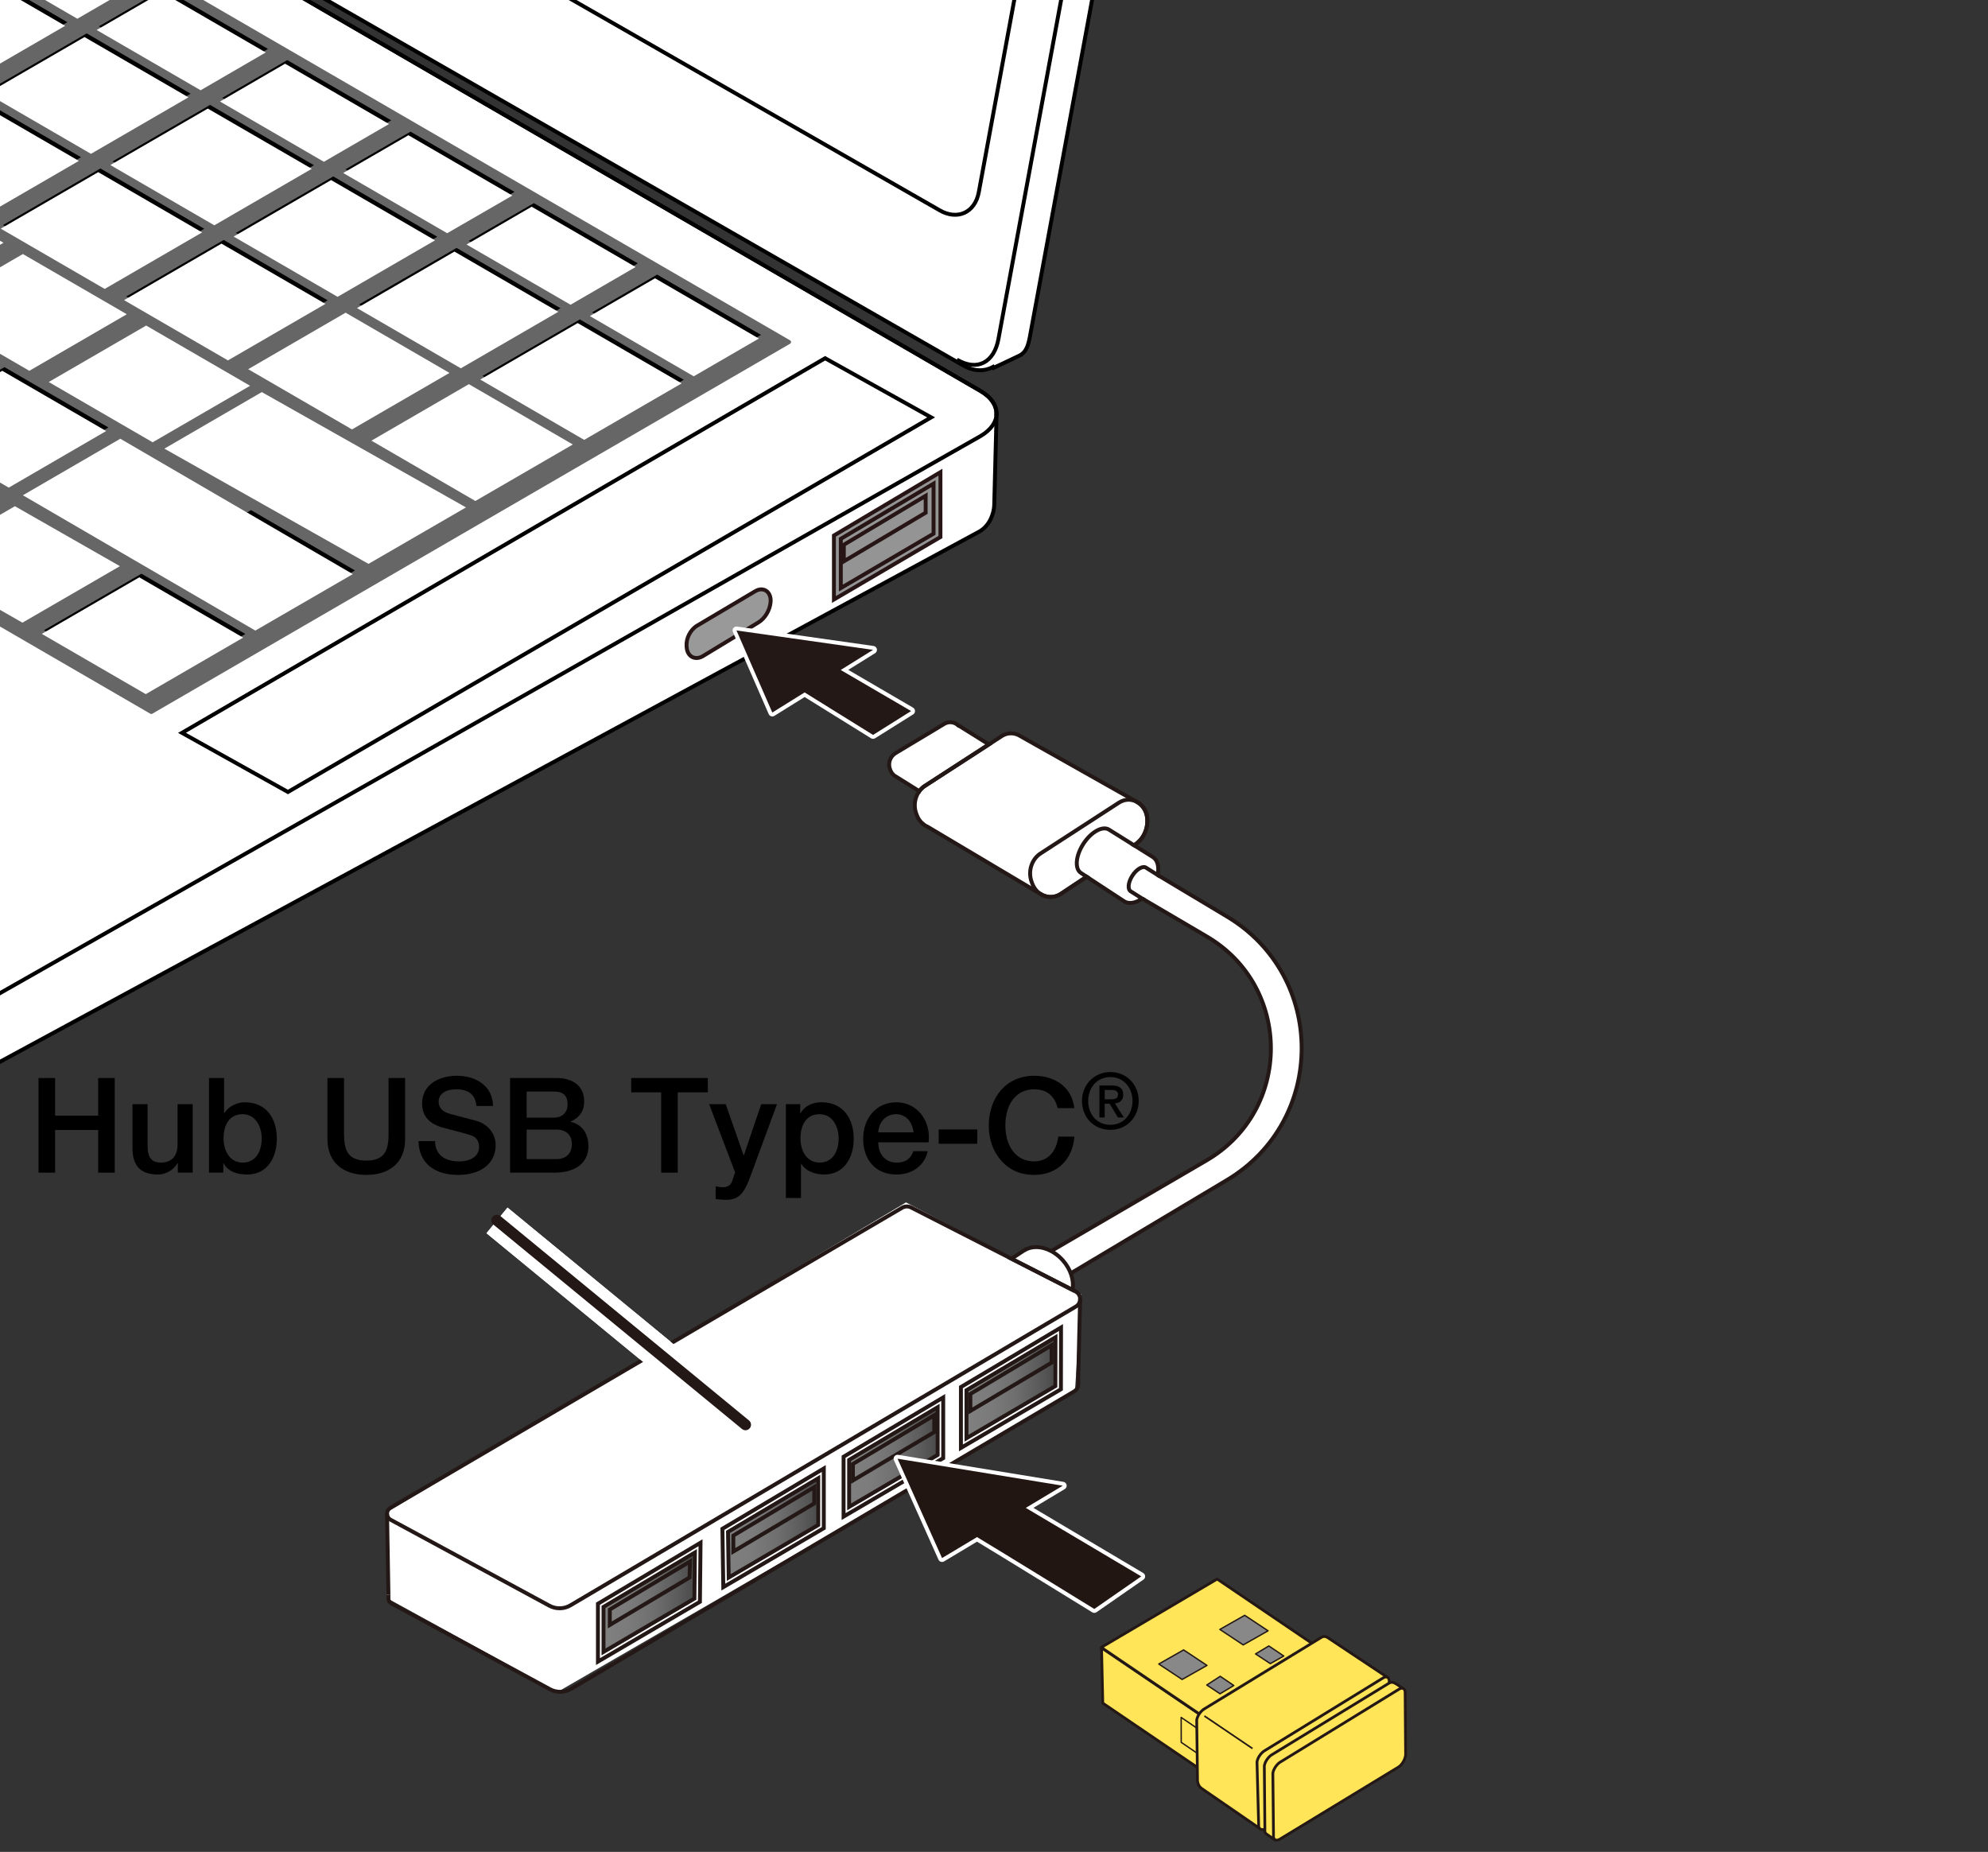 <?xml version="1.0" encoding="UTF-8"?>
<svg id="_レイヤー_1" data-name="レイヤー_1" xmlns="http://www.w3.org/2000/svg" version="1.1" xmlns:xlink="http://www.w3.org/1999/xlink" viewBox="0 0 360 335.355">
  <rect x="0" y="0" width="360" height="335.355" fill="#333333" stroke="none"/>
  <!-- Generator: Adobe Illustrator 29.4.0, SVG Export Plug-In . SVG Version: 2.1.0 Build 152)  -->
  <defs>
    <clipPath id="clippath">
      <rect x="-4.796" y="-32.16" width="332.893" height="266.841" fill="none"/>
    </clipPath>
    <linearGradient id="_名称未設定グラデーション_11" data-name="名称未設定グラデーション 11" x1="153.765" y1="263.856" x2="169.797" y2="263.856" gradientUnits="userSpaceOnUse">
      <stop offset="0" stop-color="gray"/>
      <stop offset=".268" stop-color="#7b7b7b"/>
      <stop offset=".545" stop-color="#6f6f6f"/>
      <stop offset=".826" stop-color="#5a5a5a"/>
      <stop offset="1" stop-color="#4a4a4a"/>
    </linearGradient>
    <linearGradient id="_名称未設定グラデーション_111" data-name="名称未設定グラデーション 11" x1="109.284" y1="290.147" x2="125.835" y2="290.147" xlink:href="#_名称未設定グラデーション_11"/>
    <linearGradient id="_名称未設定グラデーション_112" data-name="名称未設定グラデーション 11" x1="131.849" y1="276.686" x2="148.312" y2="276.686" xlink:href="#_名称未設定グラデーション_11"/>
    <linearGradient id="_名称未設定グラデーション_113" data-name="名称未設定グラデーション 11" x1="175.013" y1="251.304" x2="191.045" y2="251.304" xlink:href="#_名称未設定グラデーション_11"/>
  </defs>
  <g>
    <path d="M9.978,195.217v6.816h7.801v-6.816h3v17.138h-3v-7.729h-7.801v7.729h-3v-17.138h3Z"/>
    <path d="M26.729,199.946v7.705c0,1.848.696,2.88,2.376,2.88,2.04,0,3.048-1.224,3.048-3.288v-7.297h2.736v12.409h-2.688v-1.729h-.048c-.72,1.272-2.136,2.064-3.553,2.064-3.168,0-4.608-1.608-4.608-4.752v-7.993h2.736Z"/>
    <path d="M40.578,195.217v6.337h.048c.792-1.2,2.256-1.944,3.696-1.944,3.864,0,5.809,2.856,5.809,6.601,0,3.336-1.656,6.48-5.353,6.48-1.704,0-3.408-.432-4.296-2.04h-.048v1.704h-2.592v-17.138h2.736ZM43.962,210.531c2.472,0,3.432-2.208,3.432-4.368,0-2.088-1.08-4.393-3.456-4.393-2.544,0-3.457,2.16-3.457,4.393,0,2.136,1.056,4.368,3.48,4.368Z"/>
    <path d="M62.297,195.217v10.129c0,2.977.72,4.824,4.032,4.824,3.264,0,4.033-1.775,4.033-4.752v-10.201h3v11.089c0,4.297-2.928,6.457-7.033,6.457-4.08,0-7.032-2.185-7.032-6.457v-11.089h3Z"/>
    <path d="M89.274,200.282h-3v-.023c-.192-2.017-1.393-3-3.696-3-1.801,0-3.145.792-3.145,2.232,0,1.128.72,1.872,2.185,2.256l4.584,1.2c1.464.385,3.553,1.776,3.553,4.44,0,3.385-2.785,5.377-6.817,5.377-4.296,0-7.08-2.185-7.152-6.121h3c.024,2.448,1.729,3.673,4.345,3.673,2.304,0,3.624-1.08,3.624-2.593,0-1.08-.527-1.824-1.416-2.111-.96-.312-1.704-.528-4.896-1.345-2.712-.672-4.008-2.184-4.008-4.416,0-3.48,3.144-5.041,6.265-5.041,3.72,0,6.552,2.016,6.576,5.472Z"/>
    <path d="M100.794,195.217c2.952,0,4.992,1.44,4.992,4.249,0,1.728-.84,2.904-2.448,3.647v.049c2.064.456,3.217,2.088,3.217,4.416,0,3.072-2.4,4.776-6.193,4.776h-7.992v-17.138h8.425ZM100.313,202.394c1.368,0,2.473-.84,2.473-2.4,0-1.584-.792-2.328-2.425-2.328h-4.992v4.729h4.944ZM100.746,209.907c1.704,0,2.808-.984,2.808-2.712,0-1.752-1.151-2.641-2.808-2.641h-5.377v5.353h5.377Z"/>
    <path d="M128.178,195.217v2.593h-5.448v14.545h-3.001v-14.545h-5.424v-2.593h13.873Z"/>
    <path d="M131.416,199.946l3.24,9.265h.048l3.145-9.265h2.856l-4.776,12.961c-.504,1.416-.984,2.353-1.368,2.881-.744,1.08-1.704,1.488-3.097,1.488-.576,0-1.2-.049-1.872-.145v-2.304c.408.048.744.168,1.296.168.889,0,1.44-.385,1.704-1.129l.528-1.56-4.704-12.361h3Z"/>
    <path d="M154.601,206.21c0,3.265-1.632,6.48-5.352,6.48-1.561,0-3.312-.552-4.153-1.944h-.048v6.192h-2.736v-16.993h2.593v1.681h.048c.792-1.44,2.256-2.017,3.841-2.017,3.888,0,5.808,2.977,5.808,6.601ZM148.433,210.531c2.472,0,3.433-2.208,3.433-4.368,0-2.064-1.032-4.393-3.457-4.393-2.544,0-3.456,2.16-3.456,4.393,0,2.136,1.056,4.368,3.48,4.368Z"/>
    <path d="M168.209,205.922c0,.312-.024.624-.048.937h-9.121c0,2.04,1.176,3.672,3.336,3.672,1.513,0,2.521-.624,3.024-2.064h2.593c-.553,2.665-2.904,4.225-5.617,4.225-3.912,0-6.072-2.736-6.072-6.505,0-3.576,2.305-6.576,6.001-6.576,3.504,0,5.904,2.88,5.904,6.312ZM165.425,205.058c-.145-1.728-1.272-3.288-3.145-3.288-1.92,0-3.145,1.464-3.24,3.288h6.385Z"/>
    <path d="M176.969,204.531v2.592h-6.985v-2.592h6.985Z"/>
    <path d="M194.537,200.666h-3c-.601-2.279-2.017-3.408-4.272-3.408-3.265,0-5.209,2.712-5.209,6.529,0,3.792,1.92,6.528,5.209,6.528,2.448,0,4.056-1.729,4.368-4.488h2.928c-.312,4.104-3.072,6.937-7.296,6.937-2.425,0-4.393-.864-5.929-2.544-1.513-1.704-2.28-3.865-2.28-6.433,0-4.896,3.048-8.977,8.209-8.977,3.96,0,6.889,2.232,7.272,5.856Z"/>
    <path d="M206.204,199.368c0,2.924-2.169,5.233-5.121,5.233-3.009,0-5.149-2.253-5.149-5.233,0-2.938,2.183-5.233,5.149-5.233s5.121,2.323,5.121,5.233ZM201.083,203.691c2.435,0,4.001-1.986,4.001-4.323,0-2.351-1.566-4.324-4.016-4.324s-4.016,1.973-4.016,4.324c0,2.393,1.539,4.323,4.03,4.323ZM201.349,196.569c1.371,0,2.057.518,2.057,1.665,0,.966-.546,1.47-1.511,1.581l1.623,2.547h-1.078l-1.497-2.477h-.896v2.477h-.951v-5.793h2.253ZM201.167,199.074c1.021,0,1.287-.308,1.287-.909,0-.532-.392-.784-1.189-.784h-1.218v1.693h1.12Z"/>
  </g>
  <line x1="135" y1="258" x2="90" y2="221" fill="none" stroke="#fff" stroke-miterlimit="10" stroke-width="6"/>
  <line x1="135" y1="258" x2="90" y2="221" fill="none" stroke="#231815" stroke-linecap="round" stroke-miterlimit="10" stroke-width="2"/>
  <g>
    <g clip-path="url(#clippath)">
      <g>
        <g>
          <path d="M177.549,70.797L-136.081-111.097c-3.885-2.261-10.192-2.261-14.077,0L-357.547,6.715c-1.716,1.002-2.548,2.288-2.736,3.601l-.164-.01v11.896c-.11,1.558.856,3.152,2.9,4.332L-43.929,208.43c3.893,2.261,9.567,1.233,14.097,0l207.212-112.193c1.884-1.088,2.595-3.279,2.662-4.713l.423-16.515-.047-.01c.055-1.52-.864-3.039-2.869-4.203Z" fill="#fff" stroke="#000" stroke-width=".709"/>
          <path d="M227.647-202.489L-78.687-378.314c-1.891-1.106-3.736-1.229-5.237-.543l-3.298,1.706-1.098.647c-1.293.743-2.309,2.064-2.673,4.006l-46.354,251.152c-.789,4.258,1.614,9.444,5.346,11.638L174.337,66.126c2.009,1.172,3.939,1.163,5.487.319l.094.17,4.549-2.151c1.481-.666,1.77-2.042,2.157-4.162l46.369-251.15c.786-4.24-1.622-9.456-5.346-11.64Z" fill="#fff" stroke="#000" stroke-width=".709"/>
          <path d="M-90.599-369.498c.778-4.248,3.376-5.702,6.941-3.63L222.687-197.303c2.31,1.511,4.713,6.726,3.916,10.956l-45.795,247.711c-.766,4.231-3.791,5.95-7.527,3.765" fill="none" stroke="#000" stroke-width=".709"/>
          <path d="M-120.002-128.149c-3.267-1.913-5.358-6.462-4.674-10.149l40.433-219.045c.688-3.685,3.869-5.139,7.152-3.236L213.013-194.364c3.248,1.913,5.346,6.445,4.655,10.149l-40.425,219.026c-.684,3.705-3.881,5.151-7.129,3.246L-120.002-128.149Z" fill="none" stroke="#000" stroke-width=".709"/>
          <path d="M-43.929,196.797c3.893,2.251,10.196,2.251,14.097,0l207.382-117.821c3.881-2.271,3.881-5.928,0-8.179L-136.081-111.097c-3.885-2.261-10.192-2.261-14.077,0L-357.547,6.715c-3.893,2.269-3.885,5.927,0,8.187L-43.929,196.797Z" fill="none" stroke="#000" stroke-width=".709"/>
          <polygon points="27.4 128.941 142.894 61.939 -127.586 -94.927 -243.073 -27.95 27.4 128.941" fill="#666" stroke="#666" stroke-linejoin="round" stroke-width=".709"/>
          <path d="M-145.638,121.657c3.539,2.064,9.266,2.064,12.811,0l57.747-33.071c3.546-2.055,3.546-5.381,0-7.427l-87.561-50.255c-3.528-2.055-9.273-2.055-12.804,0l-57.761,33.064c-3.539,2.053-3.539,5.379,0,7.425l87.568,50.264Z" fill="#fff" stroke="#000" stroke-width=".709"/>
          <g>
            <g>
              <polygon points="-237.616 -28.316 -219.98 -38.548 -201.165 -27.643 -218.808 -17.395 -237.616 -28.316"/>
              <polygon points="-238.014 -27.661 -220.375 -37.893 -201.563 -26.978 -219.192 -16.729 -238.014 -27.661" fill="#fff"/>
              <polygon points="-217.763 -39.827 -200.134 -50.059 -158.982 -26.193 -176.622 -15.961 -217.763 -39.827"/>
              <polygon points="-218.168 -39.171 -200.525 -49.395 -159.384 -25.545 -177.016 -15.297 -218.168 -39.171" fill="#fff"/>
              <polygon points="-197.931 -51.338 -180.281 -61.579 -161.466 -50.665 -179.105 -40.417 -197.931 -51.338"/>
              <polygon points="-198.315 -50.683 -180.672 -60.915 -155.116 -46.195 -172.752 -35.963 -198.315 -50.683" fill="#fff"/>
              <polygon points="-178.082 -62.849 -160.432 -73.081 -141.613 -62.16 -159.256 -51.944 -178.082 -62.849"/>
              <polygon points="-178.477 -62.194 -160.826 -72.426 -142.014 -61.512 -159.647 -51.28 -178.477 -62.194" fill="#fff"/>
              <polygon points="-158.215 -74.36 -140.582 -84.601 -121.763 -73.687 -139.413 -63.455 -158.215 -74.36"/>
              <polygon points="-158.623 -73.704 -140.973 -83.936 -122.165 -73.022 -139.797 -62.79 -158.623 -73.704" fill="#fff"/>
              <polygon points="-138.38 -85.871 -126.591 -92.719 -107.762 -81.796 -119.564 -74.966 -138.38 -85.871"/>
              <polygon points="-138.763 -85.216 -126.983 -92.053 -108.163 -81.132 -119.962 -74.301 -138.763 -85.216" fill="#fff"/>
            </g>
            <g>
              <polygon points="-215.29 -15.364 -197.651 -25.605 -178.832 -14.682 -196.468 -4.45 -215.29 -15.364"/>
              <polygon points="-215.695 -14.709 -198.052 -24.941 -179.222 -14.018 -196.873 -3.786 -215.695 -14.709" fill="#fff"/>
              <polygon points="-169.784 -34.413 -152.144 -44.645 -133.322 -33.723 -150.965 -23.491 -169.784 -34.413" fill="#fff"/>
              <polygon points="-155.753 -49.906 -138.11 -60.138 -119.28 -49.215 -136.923 -38.983 -155.753 -49.906"/>
              <polygon points="-156.144 -49.242 -138.501 -59.474 -119.685 -48.551 -137.324 -38.319 -156.144 -49.242" fill="#fff"/>
              <polygon points="-135.9 -61.417 -118.25 -71.649 -99.434 -60.726 -117.085 -50.494 -135.9 -61.417"/>
              <polygon points="-136.301 -60.753 -118.651 -70.985 -99.832 -60.078 -117.482 -49.83 -136.301 -60.753" fill="#fff"/>
              <polygon points="-116.051 -72.919 -104.266 -79.759 -85.45 -68.844 -97.231 -62.005 -116.051 -72.919"/>
              <polygon points="-116.452 -72.271 -104.667 -79.092 -85.841 -68.187 -97.622 -61.357 -116.452 -72.271" fill="#fff"/>
            </g>
            <g>
              <polygon points="-192.972 -2.422 -175.329 -12.662 -156.499 -1.73 -174.149 8.502 -192.972 -2.422"/>
              <polygon points="-193.362 -1.755 -175.727 -11.996 -156.904 -1.073 -174.554 9.166 -193.362 -1.755" fill="#fff"/>
              <polygon points="-173.119 -13.915 -155.486 -24.164 -136.66 -13.241 -154.303 -3.009 -173.119 -13.915"/>
              <polygon points="-173.51 -13.275 -155.86 -23.498 -137.051 -12.584 -154.701 -2.345 -173.51 -13.275" fill="#fff"/>
              <polygon points="-147.454 -21.46 -129.819 -31.701 -111.003 -20.778 -128.625 -10.539 -147.454 -21.46" fill="#fff"/>
              <polygon points="-133.42 -36.955 -115.784 -47.187 -96.961 -36.263 -114.612 -26.031 -133.42 -36.955"/>
              <polygon points="-133.829 -36.297 -116.178 -46.521 -97.359 -35.606 -115.002 -25.374 -133.829 -36.297" fill="#fff"/>
              <polygon points="-113.578 -48.465 -95.938 -58.698 -77.115 -47.775 -94.752 -37.543 -113.578 -48.465"/>
              <polygon points="-113.962 -47.808 -96.336 -58.04 -77.521 -47.117 -95.15 -36.903 -113.962 -47.808" fill="#fff"/>
              <polygon points="-93.728 -59.985 -81.933 -66.814 -63.125 -55.893 -74.909 -49.062 -93.728 -59.985"/>
              <polygon points="-94.126 -59.319 -82.327 -66.15 -63.515 -55.236 -75.311 -48.396 -94.126 -59.319" fill="#fff"/>
            </g>
            <g>
              <polygon points="-170.639 10.539 -152.996 .307 -134.187 11.212 -151.82 21.453 -170.639 10.539"/>
              <polygon points="-171.037 11.187 -153.397 .955 -134.578 11.879 -152.214 22.111 -171.037 11.187" fill="#fff"/>
              <polygon points="-150.786 -.988 -133.147 -11.22 -114.335 -.29 -131.97 9.933 -150.786 -.988"/>
              <polygon points="-151.191 -.323 -133.548 -10.556 -114.729 .367 -132.368 10.599 -151.191 -.323" fill="#fff"/>
              <polygon points="-125.129 -8.517 -107.486 -18.749 -88.663 -7.826 -106.313 2.406 -125.129 -8.517" fill="#fff"/>
              <polygon points="-111.094 -24.01 -93.444 -34.226 -74.636 -23.312 -92.272 -13.089 -111.094 -24.01"/>
              <polygon points="-111.499 -23.345 -93.849 -33.577 -75.026 -22.663 -92.67 -12.431 -111.499 -23.345" fill="#fff"/>
              <polygon points="-91.238 -35.521 -73.612 -45.753 -54.786 -34.832 -72.437 -24.6 -91.238 -35.521"/>
              <polygon points="-91.647 -34.857 -73.996 -45.097 -55.18 -34.166 -72.82 -23.942 -91.647 -34.857" fill="#fff"/>
              <polygon points="-71.396 -47.032 -59.615 -53.862 -40.785 -42.948 -52.569 -36.111 -71.396 -47.032"/>
              <polygon points="-71.786 -46.368 -60.013 -53.198 -41.186 -42.284 -52.971 -35.454 -71.786 -46.368" fill="#fff"/>
            </g>
            <g>
              <polygon points="-148.313 23.484 -130.663 13.252 -67.203 50.06 -84.843 60.301 -148.313 23.484"/>
              <polygon points="-148.718 24.148 -131.075 13.916 -67.594 50.726 -85.252 60.958 -148.718 24.148" fill="#fff"/>
              <polygon points="-128.468 11.973 -110.824 1.748 -92.005 12.655 -109.645 22.887 -128.468 11.973"/>
              <polygon points="-128.865 12.637 -111.222 2.387 -92.407 13.319 -110.05 23.542 -128.865 12.637" fill="#fff"/>
              <polygon points="-102.807 4.443 -85.167 -5.789 -66.344 5.125 -83.988 15.349 -102.807 4.443" fill="#fff"/>
              <polygon points="-88.776 -11.05 -71.133 -21.282 -52.303 -10.376 -69.946 -.135 -88.776 -11.05"/>
              <polygon points="-89.166 -10.385 -71.531 -20.635 -52.708 -9.712 -70.348 .52 -89.166 -10.385" fill="#fff"/>
              <polygon points="-68.923 -22.56 -51.273 -32.792 -32.457 -21.887 -50.097 -11.646 -68.923 -22.56"/>
              <polygon points="-69.324 -21.896 -51.674 -32.146 -32.855 -21.223 -50.498 -10.991 -69.324 -21.896" fill="#fff"/>
              <polygon points="-49.063 -34.072 -37.289 -40.911 -18.473 -30.005 -30.254 -23.157 -49.063 -34.072"/>
              <polygon points="-49.475 -33.425 -37.68 -40.246 -18.857 -29.348 -30.645 -22.502 -49.475 -33.425" fill="#fff"/>
            </g>
            <g>
              <polygon points="-106.135 24.924 -88.484 14.692 -69.683 25.598 -87.326 35.838 -106.135 24.924"/>
              <polygon points="-106.533 25.58 -88.893 15.348 -70.067 26.262 -87.717 36.494 -106.533 25.58" fill="#fff"/>
              <polygon points="-80.478 17.395 -62.834 7.154 -44.026 18.068 -61.655 28.3 -80.478 17.395" fill="#fff"/>
              <polygon points="-66.45 1.902 -48.807 -8.33 -29.984 2.576 -47.634 12.816 -66.45 1.902"/>
              <polygon points="-66.834 2.558 -49.19 -7.674 -30.382 3.24 -48.018 13.472 -66.834 2.558" fill="#fff"/>
              <polygon points="-46.601 -9.609 -28.961 -19.841 -10.131 -8.935 -27.774 1.305 -46.601 -9.609"/>
              <polygon points="-46.984 -8.969 -29.359 -19.185 -10.533 -8.271 -28.165 1.954 -46.984 -8.969" fill="#fff"/>
              <polygon points="-26.751 -21.129 -14.956 -27.968 3.86 -17.053 -7.932 -10.215 -26.751 -21.129"/>
              <polygon points="-27.142 -20.464 -15.361 -27.301 3.462 -16.396 -8.334 -9.55 -27.142 -20.464" fill="#fff"/>
            </g>
            <g>
              <polygon points="-83.82 37.867 -66.169 27.635 -47.343 38.549 -64.993 48.781 -83.82 37.867"/>
              <polygon points="-84.214 38.533 -66.571 28.301 -47.741 39.206 -65.391 49.447 -84.214 38.533" fill="#fff"/>
              <polygon points="-58.152 30.33 -40.509 20.107 -21.686 31.022 -39.336 41.254 -58.152 30.33" fill="#fff"/>
              <polygon points="-44.117 14.845 -26.467 4.622 -7.652 15.527 -25.302 25.759 -44.117 14.845"/>
              <polygon points="-44.512 15.502 -26.872 5.27 -8.049 16.193 -25.7 26.417 -44.512 15.502" fill="#fff"/>
              <polygon points="-24.271 3.334 -6.628 -6.898 12.202 4.016 -5.449 14.239 -24.271 3.334"/>
              <polygon points="-24.669 3.991 -7.019 -6.232 11.796 4.673 -5.843 14.905 -24.669 3.991" fill="#fff"/>
              <polygon points="-4.418 -8.177 7.363 -15.014 26.193 -4.093 14.408 2.737 -4.418 -8.177"/>
              <polygon points="-4.809 -7.52 6.979 -14.35 25.791 -3.445 14.007 3.395 -4.809 -7.52" fill="#fff"/>
            </g>
            <g>
              <polygon points="-81.336 62.33 -63.686 52.098 -44.878 63.012 -62.521 73.237 -81.336 62.33"/>
              <polygon points="-81.731 62.996 -64.08 52.764 -45.268 63.678 -62.919 73.901 -81.731 62.996" fill="#fff"/>
              <polygon points="-61.498 50.819 -43.847 40.579 -25.028 51.501 -42.668 61.733 -61.498 50.819"/>
              <polygon points="-61.881 51.476 -44.245 41.244 -25.422 52.158 -43.08 62.399 -61.881 51.476" fill="#fff"/>
              <polygon points="-35.84 43.282 -18.19 33.059 .632 43.964 -17.011 54.196 -35.84 43.282" fill="#fff"/>
              <polygon points="-21.798 27.797 -4.148 17.565 14.674 28.472 -2.969 38.704 -21.798 27.797"/>
              <polygon points="-22.196 28.454 -4.546 18.222 14.28 29.136 -3.37 39.368 -22.196 28.454" fill="#fff"/>
              <polygon points="-1.946 16.286 15.704 6.047 34.52 16.961 16.87 27.193 -1.946 16.286"/>
              <polygon points="-2.347 16.943 15.303 6.711 34.122 17.625 16.472 27.857 -2.347 16.943" fill="#fff"/>
              <polygon points="17.904 4.768 29.696 -2.072 48.525 8.86 36.723 15.682 17.904 4.768"/>
              <polygon points="17.502 5.432 29.298 -1.414 48.12 9.5 36.332 16.346 17.502 5.432" fill="#fff"/>
            </g>
            <g>
              <polygon points="-59.007 75.283 -41.368 65.051 -22.538 75.973 -40.188 86.189 -59.007 75.283"/>
              <polygon points="-59.408 75.939 -41.758 65.707 -22.939 76.612 -40.589 86.853 -59.408 75.939" fill="#fff"/>
              <polygon points="-39.157 63.772 -21.507 53.531 -2.706 64.445 -20.339 74.677 -39.157 63.772"/>
              <polygon points="-39.555 64.428 -21.916 54.196 -3.09 65.11 -20.74 75.342 -39.555 64.428" fill="#fff"/>
              <polygon points="-13.5 56.234 4.143 46.002 22.962 56.907 5.312 67.148 -13.5 56.234" fill="#fff"/>
              <polygon points=".534 40.75 18.184 30.509 36.993 41.424 19.342 51.656 .534 40.75"/>
              <polygon points=".136 41.406 17.786 31.174 36.602 42.088 18.959 52.32 .136 41.406" fill="#fff"/>
              <polygon points="20.387 29.23 38.037 18.998 56.846 29.912 39.21 40.144 20.387 29.23"/>
              <polygon points="19.982 29.886 37.632 19.663 56.455 30.568 38.812 40.8 19.982 29.886" fill="#fff"/>
              <polygon points="40.233 17.719 52.021 10.88 70.844 21.794 59.045 28.634 40.233 17.719"/>
              <polygon points="39.835 18.384 51.627 11.537 70.439 22.461 58.651 29.298 39.835 18.384" fill="#fff"/>
            </g>
            <g>
              <polygon points="-16.832 76.715 .808 66.483 19.634 77.406 1.984 87.638 -16.832 76.715"/>
              <polygon points="-17.237 77.379 .406 67.147 19.225 78.054 1.586 88.302 -17.237 77.379" fill="#fff"/>
              <polygon points="8.825 69.179 26.468 58.954 45.291 69.861 27.641 80.093 8.825 69.179" fill="#fff"/>
              <polygon points="22.86 53.693 40.51 43.452 59.326 54.384 41.675 64.616 22.86 53.693"/>
              <polygon points="22.465 54.35 40.105 44.118 58.928 55.032 41.277 65.264 22.465 54.35" fill="#fff"/>
              <polygon points="42.706 42.173 60.349 31.95 79.179 42.873 61.529 53.087 42.706 42.173"/>
              <polygon points="42.308 42.839 59.958 32.607 78.774 43.521 61.134 53.753 42.308 42.839" fill="#fff"/>
              <polygon points="62.559 30.662 74.34 23.841 93.169 34.746 81.374 41.594 62.559 30.662"/>
              <polygon points="62.147 31.328 73.956 24.489 92.779 35.412 80.977 42.233 62.147 31.328" fill="#fff"/>
            </g>
            <g>
              <polygon points="-14.953 101.899 2.698 91.667 21.716 102.526 4.066 112.758 -14.953 101.899" fill="#fff"/>
              <polygon points="-37.388 89.166 -19.737 78.934 -.719 89.793 -18.369 100.025 -37.388 89.166" fill="#fff"/>
              <polygon points="65.031 55.125 82.682 44.893 101.49 55.816 83.847 66.048 65.031 55.125"/>
              <polygon points="64.648 55.791 82.291 45.559 101.099 56.464 83.449 66.696 64.648 55.791" fill="#fff"/>
              <polygon points="84.881 43.614 96.673 36.785 115.492 47.69 103.7 54.537 84.881 43.614"/>
              <polygon points="84.487 44.28 96.275 37.432 115.097 48.355 103.316 55.185 84.487 44.28" fill="#fff"/>
            </g>
            <g>
              <polygon points="7.97 114.122 25.61 103.89 44.432 114.804 26.789 125.043 7.97 114.122"/>
              <polygon points="7.569 114.787 25.219 104.546 44.027 115.469 26.398 125.701 7.569 114.787" fill="#fff"/>
              <polygon points="27.819 102.611 45.456 92.379 64.278 103.301 46.639 113.533 27.819 102.611"/>
              <polygon points="4.145 89.688 21.785 79.448 63.887 103.967 46.237 114.19 4.145 89.688" fill="#fff"/>
              <polygon points="29.768 81.243 47.408 71.002 84.383 91.886 66.732 102.109 29.768 81.243" fill="#fff"/>
              <polygon points="87.371 68.078 105.004 57.846 123.83 68.767 106.187 79 87.371 68.078"/>
              <polygon points="86.97 68.734 104.609 58.502 123.439 69.425 105.789 79.657 86.97 68.734" fill="#fff"/>
              <polygon points="44.942 66.857 62.585 56.625 81.393 67.53 63.743 77.762 44.942 66.857" fill="#fff"/>
              <polygon points="67.264 79.799 84.903 69.567 103.733 80.491 86.083 90.723 67.264 79.799" fill="#fff"/>
              <polygon points="107.21 56.567 118.998 49.728 137.814 60.642 126.033 67.488 107.21 56.567"/>
              <polygon points="106.812 57.232 118.615 50.392 137.416 61.307 125.628 68.146 106.812 57.232" fill="#fff"/>
            </g>
          </g>
          <polygon points="32.955 132.71 149.417 64.873 168.615 75.582 52.142 143.419 32.955 132.71" fill="#fff" stroke="#000" stroke-width=".709"/>
        </g>
        <path d="M136.772,107.055l-10.526,6.242c-1.225.727-2.037,2.319-1.912,3.754l.019.224c.143,1.65,1.555,2.376,2.96,1.523l10.002-6.069c1.201-.729,2.082-2.179,2.226-3.664h0c.181-1.866-1.255-2.909-2.77-2.011Z" fill="#999" stroke="#271515" stroke-miterlimit="10" stroke-width=".709"/>
        <g>
          <polygon points="170.301 85.502 151.014 96.974 151.014 108.561 170.301 97.249 170.301 85.502" fill="#949494" stroke="#271515" stroke-miterlimit="10" stroke-width=".709"/>
          <polygon points="152.26 97.574 169.055 87.584 169.055 96.641 152.26 106.493 152.26 97.574" fill="none" stroke="#271515" stroke-miterlimit="10" stroke-width=".709"/>
          <polygon points="167.624 89.777 152.803 98.649 152.803 101.653 167.624 92.845 167.624 89.777" fill="none" stroke="#271515" stroke-miterlimit="10" stroke-width=".709"/>
        </g>
      </g>
    </g>
    <polygon points="164.065 217.742 70 273.871 70 289.355 100.968 306.387 194.645 252.194 195.806 234.387 164.065 217.742" fill="#fff"/>
    <path d="M208.777,155.208l-3.422-2.14.2-.133c1.612-1.071,2.46-3.088,2.142-5.093-.401-2.522-3.029-3.815-5.07-2.493l-14.184,9.191c-1.651,1.07-2.337,3.272-1.617,5.19l.112.3c.828,2.207,3.302,3.076,5.189,1.822l4.651-3.089,6.793,4.451c.867.564,2.103.32,3.259-.501l-2.078-1.306c-.596-.388-.456-1.659.312-2.841.768-1.181,1.874-1.826,2.47-1.438l2.092,1.321c.302-1.414.03-2.671-.849-3.242Z" fill="#fff"/>
    <path d="M195.746,158.086c-1.162-.755-.963-3.123.444-5.288,1.408-2.165,3.491-3.308,4.653-2.552l4.513,2.821.199-.132c1.612-1.071,2.46-3.088,2.142-5.093-.178-1.119-.805-1.974-1.613-2.488l.016-.016-.298-.168c-.012-.006-.023-.014-.035-.02l-21.157-11.94c-.067-.038-.13-.08-.2-.113l-.02-.011-.003.003c-.925-.424-2.028-.409-2.999.219l-13.872,8.988c-1.615,1.046-2.286,3.2-1.582,5.076l.11.293c.25.667.665,1.19,1.158,1.585l-.003.003.025.015c.25.197.518.36.805.479l20.367,12.119c.046.03.093.056.14.083l.057.034.004-.004c1.071.6,2.403.622,3.531-.127l4.652-3.09-1.033-.677Z" fill="#fff"/>
    <path d="M173.478,131.312l-.009.007c-.654-.575-1.637-.734-2.469-.235l-8.809,5.29c-1.025.616-1.45,1.886-1,2.994l.07.173c.213.524.603.909,1.065,1.141l4.157,2.598c.352-.565.919-.907.919-.907l11.673-7.566-5.597-3.495Z" fill="#fff"/>
    <path d="M194.221,233.589c.301-1.68-.294-3.714-1.765-5.365-2.008-2.255-4.913-2.991-6.849-1.872l-.013-.016-2.432,1.606,11.059,5.648Z" fill="#fff"/>
    <path d="M209.628,158.45l12.573,7.534c18.032,10.805,18.013,36.942-.036,47.72l-28.27,16.882-6.605-1.231,3.053-2.801,28.143-16.417c15.508-9.046,15.544-31.441.064-40.537l-11.719-6.886-4.058-2.262,1.548-5.032,5.306,3.031Z" fill="#fff"/>
    <g>
      <g>
        <path d="M165.004,218.667l29.746,15.193c1.097.56,1.145,2.11.084,2.737l-91.518,54.102c-1.178.697-2.636.724-3.839.072l-28.739-15.56c-.85-.46-.871-1.673-.037-2.162l92.656-54.335c.505-.296,1.126-.314,1.647-.048Z" fill="none" stroke="#231815" stroke-miterlimit="10" stroke-width=".709"/>
        <path d="M195.256,249.217c-.056,1.463.243,2.173-.812,2.797l-91.035,53.817c-1.172.693-2.622.72-3.819.072l-28.587-15.478c-.846-.458-.635-.837-.662-1.665" fill="none" stroke="#231815" stroke-miterlimit="10" stroke-width=".709"/>
        <line x1="70.341" y1="288.759" x2="70.087" y2="274.096" fill="none" stroke="#231815" stroke-miterlimit="10" stroke-width=".709"/>
      </g>
      <line x1="195.597" y1="235.17" x2="195.256" y2="249.217" fill="none" stroke="#231815" stroke-miterlimit="10" stroke-width=".709"/>
    </g>
    <line x1="135" y1="258" x2="90" y2="221" fill="none" stroke="#fff" stroke-miterlimit="10" stroke-width="6"/>
    <line x1="135" y1="258" x2="90" y2="221" fill="none" stroke="#231815" stroke-linecap="round" stroke-miterlimit="10" stroke-width="2"/>
    <polygon points="153.765 264.367 169.797 254.831 169.797 263.476 153.765 272.88 153.765 264.367" fill="url(#_名称未設定グラデーション_11)"/>
    <polygon points="109.284 290.853 125.835 281.148 125.747 289.488 109.284 299.146 109.284 290.853" fill="url(#_名称未設定グラデーション_111)"/>
    <polygon points="131.849 277.388 148.174 267.693 148.312 276.023 131.849 285.68 131.849 277.388" fill="url(#_名称未設定グラデーション_112)"/>
    <polygon points="175.013 251.816 191.045 242.28 191.045 250.925 175.013 260.329 175.013 251.816" fill="url(#_名称未設定グラデーション_113)"/>
    <path d="M206.832,162.714l11.719,6.886c15.479,9.095,15.444,31.491-.064,40.537l-28.143,16.417" fill="none" stroke="#231815" stroke-miterlimit="10" stroke-width=".709"/>
    <path d="M209.628,158.45l12.573,7.534c18.032,10.805,18.013,36.942-.036,47.72l-28.27,16.882" fill="none" stroke="#231815" stroke-miterlimit="10" stroke-width=".709"/>
    <path d="M173.478,131.312l-.009.007c-.654-.575-1.637-.734-2.469-.235l-8.809,5.29c-1.025.616-1.45,1.886-1,2.994l.07.173c.213.524.603.909,1.065,1.141l4.157,2.598c.352-.565.919-.907.919-.907l11.673-7.566-5.597-3.495Z" fill="none" stroke="#231815" stroke-miterlimit="10" stroke-width=".709"/>
    <g>
      <polygon points="126.858 279.371 108.28 290.421 108.28 300.899 126.746 290.068 126.858 279.371" fill="none" stroke="#231815" stroke-miterlimit="10" stroke-width=".709"/>
      <polygon points="109.284 290.992 125.835 281.148 125.747 289.488 109.284 299.146 109.284 290.992" fill="none" stroke="#231815" stroke-miterlimit="10" stroke-width=".709"/>
      <polygon points="124.954 282.765 110.426 291.462 110.426 294.255 124.873 285.669 124.954 282.765" fill="none" stroke="#231815" stroke-miterlimit="10" stroke-width=".709"/>
    </g>
    <g>
      <path d="M149.179,265.926l-18.36,10.921c.036,2.179.113,6.929.163,10.562l18.197-10.673v-10.81Z" fill="none" stroke="#231815" stroke-miterlimit="10" stroke-width=".709"/>
      <path d="M131.833,277.412l16.342-9.719v8.467l-16.212,9.51c-.043-2.98-.097-6.285-.13-8.257Z" fill="none" stroke="#231815" stroke-miterlimit="10" stroke-width=".709"/>
      <polygon points="147.453 269.296 132.796 278.07 132.796 280.961 147.453 272.251 147.453 269.296" fill="none" stroke="#231815" stroke-miterlimit="10" stroke-width=".709"/>
    </g>
    <g>
      <polygon points="170.802 253.064 152.761 263.796 152.761 274.635 170.802 264.052 170.802 253.064" fill="none" stroke="#231815" stroke-miterlimit="10" stroke-width=".709"/>
      <polygon points="153.765 264.367 169.797 254.831 169.797 263.476 153.765 272.88 153.765 264.367" fill="none" stroke="#231815" stroke-miterlimit="10" stroke-width=".709"/>
      <g>
        <polygon points="174.012 251.178 174.012 262.198 192.119 251.578 192.139 240.395 174.012 251.178" fill="none" stroke="#231815" stroke-miterlimit="10" stroke-width=".709"/>
        <polygon points="175.018 251.749 191.132 242.165 191.115 251.002 175.018 260.444 175.018 251.749" fill="none" stroke="#231815" stroke-miterlimit="10" stroke-width=".709"/>
        <g>
          <polygon points="169.18 256.289 154.45 265.107 154.45 268.092 169.18 259.338 169.18 256.289" fill="none" stroke="#231815" stroke-miterlimit="10" stroke-width=".709"/>
          <polygon points="175.721 252.426 175.721 255.503 190.429 246.763 190.429 243.621 175.721 252.426" fill="none" stroke="#231815" stroke-miterlimit="10" stroke-width=".709"/>
        </g>
      </g>
    </g>
    <path d="M195.746,158.086c-1.162-.755-.963-3.123.444-5.288,1.408-2.165,3.491-3.308,4.653-2.552l4.513,2.821.199-.132c1.612-1.071,2.46-3.088,2.142-5.093-.178-1.119-.805-1.974-1.613-2.488l.016-.016-.298-.168c-.012-.006-.023-.014-.035-.02l-21.157-11.94c-.067-.038-.13-.08-.2-.113l-.02-.011-.003.003c-.925-.424-2.028-.409-2.999.219l-13.872,8.988c-1.615,1.046-2.286,3.2-1.582,5.076l.11.293c.25.667.665,1.19,1.158,1.585l-.003.003.025.015c.25.197.518.36.805.479l20.367,12.119c.046.03.093.056.14.083l.057.034.004-.004c1.071.6,2.403.622,3.531-.127l4.652-3.09-1.033-.677Z" fill="none" stroke="#231815" stroke-miterlimit="10" stroke-width=".709"/>
    <path d="M208.777,155.208l-3.422-2.14.2-.133c1.612-1.071,2.46-3.088,2.142-5.093-.401-2.522-3.029-3.815-5.07-2.493l-14.184,9.191c-1.651,1.07-2.337,3.272-1.617,5.19l.112.3c.828,2.207,3.302,3.076,5.189,1.822l4.651-3.089,6.793,4.451c.867.564,2.103.32,3.259-.501l-2.078-1.306c-.596-.388-.456-1.659.312-2.841.768-1.181,1.874-1.826,2.47-1.438l2.092,1.321c.302-1.414.03-2.671-.849-3.242Z" fill="none" stroke="#231815" stroke-miterlimit="10" stroke-width=".709"/>
    <path d="M194.221,233.589c.301-1.68-.294-3.714-1.765-5.365-2.008-2.255-4.913-2.991-6.849-1.872l-.013-.016-2.432,1.606,11.059,5.648Z" fill="none" stroke="#231815" stroke-miterlimit="10" stroke-width=".709"/>
    <g>
      <path d="M158.099,133.441c-.064,0-.13-.018-.187-.054l-12.202-7.581-5.668,3.527c-.057.035-.122.054-.188.054-.035,0-.07-.005-.105-.016-.098-.031-.178-.103-.22-.197l-6.487-14.866c-.051-.118-.034-.254.043-.356.067-.089.173-.14.282-.14.017,0,24.781,3.518,24.781,3.518.147.021.267.132.297.277.031.146-.033.295-.159.374l-5.358,3.334,12.242,7.141c.106.062.174.176.176.3s-.062.24-.166.306l-6.893,4.324c-.058.036-.123.054-.188.054Z" fill="#231815"/>
      <path d="M133.367,114.167l24.731,3.514-5.857,3.645,12.75,7.438-6.892,4.324-12.389-7.698-5.856,3.643-6.487-14.866M133.367,113.458c-.219,0-.429.102-.564.28-.155.204-.188.477-.085.712l6.487,14.866c.082.189.243.332.439.393.069.021.14.032.21.032.131,0,.261-.036.374-.107l5.481-3.411,12.015,7.465c.115.071.244.107.374.107.131,0,.261-.036.377-.108l6.892-4.324c.21-.132.336-.364.332-.612-.004-.248-.137-.476-.351-.601l-11.734-6.845,4.859-3.023c.253-.157.38-.456.319-.748-.061-.292-.299-.514-.594-.555l-24.731-3.514c-.033-.005-.067-.007-.1-.007h0Z" fill="#fff"/>
    </g>
    <g>
      <path d="M198.163,291.723c-.064,0-.129-.018-.186-.053-.175-.107-17.184-10.589-21.053-12.908l-6.152,3.686c-.055.034-.118.051-.182.051-.036,0-.071-.005-.106-.017-.097-.03-.176-.101-.217-.193l-8.059-17.99c-.054-.119-.037-.258.042-.361.068-.088.172-.138.281-.138.019,0,.038.001.058.005l29.923,4.89c.146.024.263.137.29.283.028.146-.038.294-.166.37l-6.188,3.708,20.396,12.105c.104.062.169.171.174.292.004.121-.054.235-.152.304l-8.5,5.902c-.061.042-.132.063-.202.063Z" fill="#221612"/>
      <path d="M162.532,264.154l29.924,4.89-6.699,4.014,20.906,12.408-8.5,5.902s-17.715-10.918-21.238-13.019l-6.334,3.795-8.059-17.99M162.532,263.446c-.218,0-.426.101-.562.277-.159.207-.192.484-.085.722l8.059,17.99c.083.185.241.325.434.386.07.022.141.033.213.033.127,0,.253-.034.364-.101l5.97-3.577c4.188,2.518,20.694,12.69,20.866,12.796.114.07.243.105.372.105.142,0,.283-.042.404-.127l8.5-5.902c.198-.138.313-.366.304-.607-.009-.241-.139-.461-.347-.584l-19.885-11.802,5.68-3.403c.255-.153.388-.449.332-.741-.056-.292-.288-.518-.582-.566l-29.924-4.89c-.038-.006-.076-.009-.114-.009h0Z" fill="#fff"/>
    </g>
    <g>
      <g>
        <polygon points="219.796 322.07 199.7 308.417 199.475 298.401 219.292 311.821 219.796 322.07" fill="#ffe557" stroke="#231815" stroke-linejoin="round" stroke-width=".5"/>
        <polygon points="199.428 298.324 219.668 312.062 241.667 300.364 220.413 285.947 199.428 298.324" fill="#ffe557" stroke="#231815" stroke-linejoin="round" stroke-width=".5"/>
        <polygon points="225.129 297.871 220.902 295.069 225.399 292.516 229.626 295.318 225.129 297.871" fill="#888" stroke="#231815" stroke-linejoin="round" stroke-width=".25"/>
        <polygon points="214.067 304.13 209.837 301.334 214.334 298.78 218.565 301.588 214.067 304.13" fill="#888" stroke="#231815" stroke-linejoin="round" stroke-width=".25"/>
        <polygon points="220.93 306.727 223.419 305.226 220.964 303.56 218.533 305.133 220.93 306.727" fill="#888" stroke="#231815" stroke-linejoin="round" stroke-width=".25"/>
        <polygon points="229.77 298.065 227.365 299.504 230.035 301.265 232.472 299.885 229.77 298.065" fill="#888" stroke="#231815" stroke-linejoin="round" stroke-width=".25"/>
        <polygon points="217.268 317.812 213.905 315.522 213.893 311.004 217.253 313.295 217.268 317.812" fill="none" stroke="#231815" stroke-linejoin="round" stroke-width=".25"/>
      </g>
      <g>
        <g>
          <path d="M251.348,303.818l-10.98-7.304c-.348-.194-.697-.251-1.123.016l-21.045,12.864c-.709.367-1.379,1.311-1.494,2.096l.144,10.549c-.046.402.042,1.356.761,1.836l10.527,7.244c-.171-1.739,23.219-27.175,23.209-27.301Z" fill="#ffe557" stroke="#231815" stroke-linejoin="round" stroke-width=".5"/>
          <path d="M227.623,319.078c.103-.79.775-1.735,1.492-2.109l21.348-13.115c.669-.407,1.158-.077,1.109.749l.495,10.873c-.058.82-.275,2.49-.935,2.905l-21.911,12.787c-.725.379-1.395.046-1.295-.747l-.302-11.343Z" fill="#ffe557" stroke="#231815" stroke-linejoin="round" stroke-width=".5"/>
        </g>
        <line x1="226.812" y1="316.638" x2="218.1" y2="310.743" fill="none" stroke="#231815" stroke-linejoin="round" stroke-width=".3"/>
        <g>
          <path d="M254.158,305.807l-1.417-.923c-.468-.269-.817-.327-1.243-.059l-21.052,12.859c-.709.367-1.379,1.311-1.494,2.096l.101,11.483c-.046.402.039.68.236.822l1.598,1.116c.838-.869,23.161-27.344,23.271-27.394Z" fill="#ffe557" stroke="#231815" stroke-linejoin="round" stroke-width=".5"/>
          <path d="M230.498,321.112c.103-.79.775-1.735,1.492-2.109l21.355-13.111c.669-.407,1.158-.077,1.109.749l.087,11.111c-.058.82-.633,1.823-1.294,2.239l-21.518,13.083c-.725.379-1.217.047-1.117-.746l-.114-11.217Z" fill="#ffe557" stroke="#231815" stroke-linejoin="round" stroke-width=".5"/>
        </g>
      </g>
    </g>
  </g>
</svg>